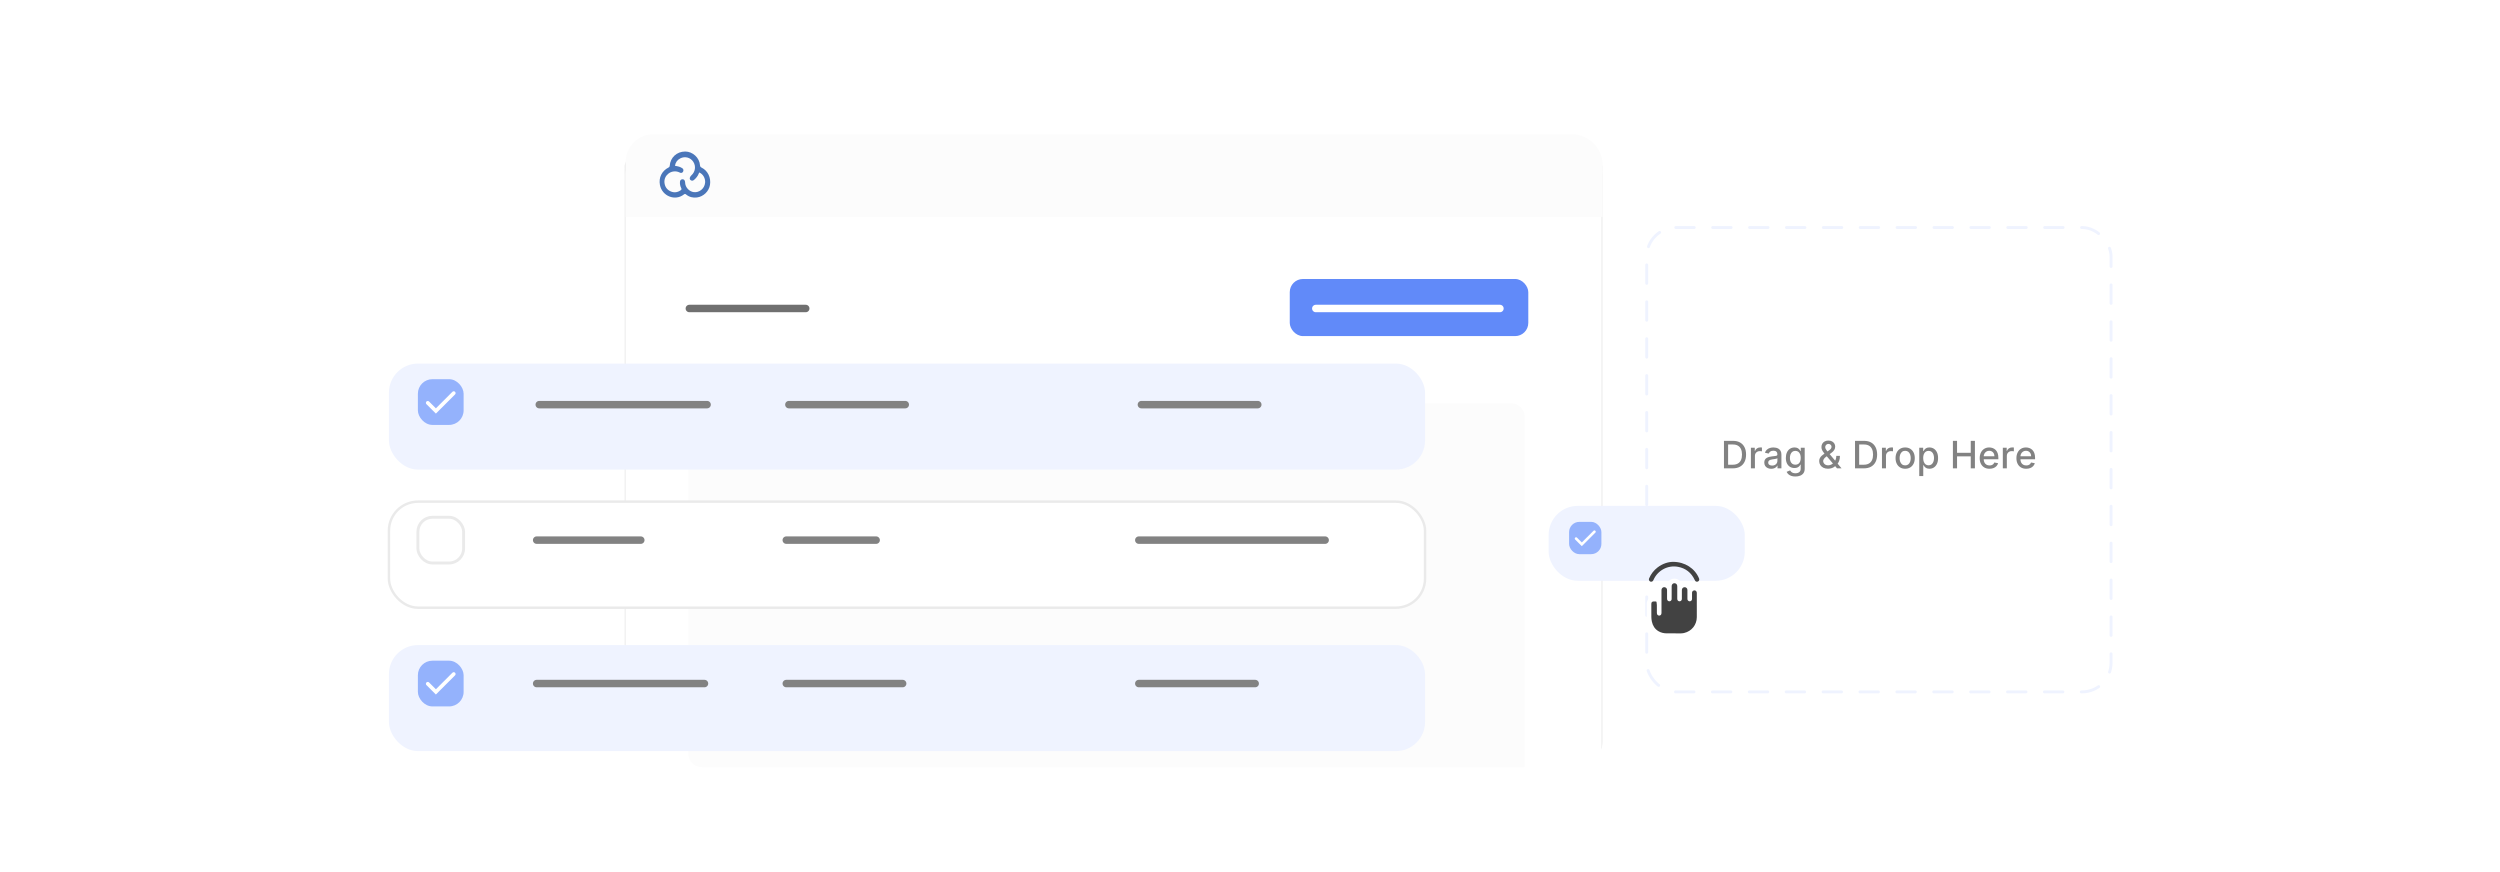 <?xml version="1.0" encoding="UTF-8"?><svg id="Layer_1" xmlns="http://www.w3.org/2000/svg" xmlns:xlink="http://www.w3.org/1999/xlink" viewBox="0 0 860 300"><defs><filter id="drop-shadow-1" filterUnits="userSpaceOnUse"><feOffset dx="0" dy="5"/><feGaussianBlur result="blur" stdDeviation="4"/><feFlood flood-color="#444" flood-opacity=".09"/><feComposite in2="blur" operator="in"/><feComposite in="SourceGraphic"/></filter><clipPath id="clippath"><rect x="214.793" y="40.577" width="336.531" height="218.845" rx="9.249" ry="9.249" fill="none"/></clipPath><filter id="drop-shadow-2" filterUnits="userSpaceOnUse"><feOffset dx="0" dy="5"/><feGaussianBlur result="blur-2" stdDeviation="4"/><feFlood flood-color="#444" flood-opacity=".09"/><feComposite in2="blur-2" operator="in"/><feComposite in="SourceGraphic"/></filter><filter id="drop-shadow-3" filterUnits="userSpaceOnUse"><feOffset dx="0" dy="5"/><feGaussianBlur result="blur-3" stdDeviation="4"/><feFlood flood-color="#444" flood-opacity=".09"/><feComposite in2="blur-3" operator="in"/><feComposite in="SourceGraphic"/></filter><filter id="drop-shadow-4" filterUnits="userSpaceOnUse"><feOffset dx="0" dy="5"/><feGaussianBlur result="blur-4" stdDeviation="4"/><feFlood flood-color="#444" flood-opacity=".09"/><feComposite in2="blur-4" operator="in"/><feComposite in="SourceGraphic"/></filter><filter id="drop-shadow-5" filterUnits="userSpaceOnUse"><feOffset dx="0" dy="5"/><feGaussianBlur result="blur-5" stdDeviation="4"/><feFlood flood-color="#444" flood-opacity=".09"/><feComposite in2="blur-5" operator="in"/><feComposite in="SourceGraphic"/></filter><filter id="drop-shadow-6" filterUnits="userSpaceOnUse"><feOffset dx="0" dy="1.828"/><feGaussianBlur result="blur-6" stdDeviation="1.463"/><feFlood flood-color="#444" flood-opacity=".09"/><feComposite in2="blur-6" operator="in"/><feComposite in="SourceGraphic"/></filter><filter id="drop-shadow-7" filterUnits="userSpaceOnUse"><feOffset dx="0" dy="5"/><feGaussianBlur result="blur-7" stdDeviation="4"/><feFlood flood-color="#444" flood-opacity=".09"/><feComposite in2="blur-7" operator="in"/><feComposite in="SourceGraphic"/></filter></defs><g filter="url(#drop-shadow-1)"><g clip-path="url(#clippath)"><rect x="214.793" y="40.577" width="336.531" height="218.845" rx="9.249" ry="9.249" fill="#fff" filter="url(#drop-shadow-2)" stroke="#eaeaea" stroke-miterlimit="10" stroke-width=".85"/><path d="m241.441,133.739h278.396c2.575,0,4.665,2.09,4.665,4.665v120.513H241.441c-2.575,0-4.665-2.09-4.665-4.665v-115.848c0-2.575,2.09-4.665,4.665-4.665Z" fill="#fcfcfc"/><path d="m224.813,41.174h315.852c5.883,0,10.659,4.776,10.659,10.659v17.772H215.229v-18.847c0-5.29,4.295-9.584,9.584-9.584Z" fill="#fcfcfc"/><path d="m235.707,47.122c2.578-.008,4.92,2.15,5.094,4.731.029.432.193.639.568.822,2.117,1.03,3.269,3.445,2.864,5.939-.356,2.19-2.23,4.028-4.493,4.315-1.363.173-2.642-.135-3.723-1.031-.279-.231-.463-.238-.748-.013-3.047,2.399-7.503.574-8.249-3.241-.499-2.555.671-4.872,2.979-6.032.245-.123.359-.253.379-.546.201-2.875,2.432-4.935,5.329-4.944Zm4.826,7.204c-.054.122-.103.216-.139.314-.327.912-.921,1.626-1.646,2.247-.311.266-.661.347-1.029.165-.362-.178-.519-.53-.417-.891.085-.3.272-.617.506-.821,1.376-1.198,1.676-3.157.681-4.684-.968-1.486-2.861-2.003-4.482-1.169-1.026.528-1.65,1.384-1.821,2.545.512.107.99.164,1.438.312.403.133.804.321,1.149.566.392.279.419.856.138,1.246-.268.372-.674.43-1.143.174-.134-.073-.278-.131-.423-.18-2.507-.855-5.033,1.191-4.774,3.695.146,1.412.871,2.434,2.15,2.996,1.183.519,2.345.365,3.419-.379.294-.204.388-.397.199-.759-.37-.709-.514-1.485-.418-2.283.055-.457.419-.747.856-.756.461-.01.709.269.83.666.067.217.074.455.092.684.116,1.552,1.481,2.912,3.022,3.089,1.72.198,3.642-1.123,3.837-3.251.138-1.504-.71-2.98-2.026-3.528Z" fill="#4a76b9"/><g><rect x="443.677" y="90.971" width="82.058" height="19.648" rx="4.534" ry="4.534" fill="#618af9"/><line x1="452.639" y1="101.123" x2="515.976" y2="101.123" fill="none" stroke="#fff" stroke-linecap="round" stroke-miterlimit="10" stroke-width="2.57"/><line x1="237.137" y1="101.123" x2="277.171" y2="101.123" fill="none" stroke="#707070" stroke-linecap="round" stroke-miterlimit="10" stroke-width="2.57"/></g></g></g><g><rect x="133.792" y="120.069" width="356.425" height="36.47" rx="10" ry="10" fill="#eff3ff" filter="url(#drop-shadow-3)"/><rect x="133.792" y="167.571" width="356.425" height="36.47" rx="10" ry="10" fill="#fff" filter="url(#drop-shadow-4)" stroke="#eaeaea" stroke-miterlimit="10" stroke-width=".85"/><rect x="133.792" y="216.907" width="356.425" height="36.47" rx="10" ry="10" fill="#eff3ff" filter="url(#drop-shadow-5)"/><rect x="143.751" y="130.437" width="15.734" height="15.734" rx="5" ry="5" fill="#94b2fc"/><rect x="143.751" y="177.939" width="15.734" height="15.734" rx="5" ry="5" fill="#fff" stroke="#eaeaea" stroke-miterlimit="10"/><rect x="143.751" y="227.275" width="15.734" height="15.734" rx="5" ry="5" fill="#94b2fc"/><polyline points="156.083 135.234 149.943 141.374 147.153 138.583" fill="none" stroke="#fff" stroke-linecap="round" stroke-miterlimit="10" stroke-width="1.282"/><polyline points="156.083 231.87 149.943 238.01 147.153 235.219" fill="none" stroke="#fff" stroke-linecap="round" stroke-miterlimit="10" stroke-width="1.282"/><line x1="185.506" y1="139.195" x2="243.236" y2="139.195" fill="none" stroke="#828282" stroke-linecap="round" stroke-miterlimit="10" stroke-width="2.57"/><line x1="271.377" y1="139.195" x2="311.41" y2="139.195" fill="none" stroke="#828282" stroke-linecap="round" stroke-miterlimit="10" stroke-width="2.57"/><line x1="392.643" y1="139.195" x2="432.676" y2="139.195" fill="none" stroke="#828282" stroke-linecap="round" stroke-miterlimit="10" stroke-width="2.57"/><line x1="184.61" y1="185.806" x2="220.431" y2="185.806" fill="none" stroke="#828282" stroke-linecap="round" stroke-miterlimit="10" stroke-width="2.57"/><line x1="270.481" y1="185.806" x2="301.394" y2="185.806" fill="none" stroke="#828282" stroke-linecap="round" stroke-miterlimit="10" stroke-width="2.57"/><line x1="391.747" y1="185.806" x2="455.85" y2="185.806" fill="none" stroke="#828282" stroke-linecap="round" stroke-miterlimit="10" stroke-width="2.57"/><line x1="184.61" y1="235.143" x2="242.34" y2="235.143" fill="none" stroke="#828282" stroke-linecap="round" stroke-miterlimit="10" stroke-width="2.57"/><line x1="270.481" y1="235.143" x2="310.514" y2="235.143" fill="none" stroke="#828282" stroke-linecap="round" stroke-miterlimit="10" stroke-width="2.57"/><line x1="391.747" y1="235.143" x2="431.78" y2="235.143" fill="none" stroke="#828282" stroke-linecap="round" stroke-miterlimit="10" stroke-width="2.57"/></g><g><rect x="566.468" y="78.27" width="159.74" height="159.74" rx="10" ry="10" fill="#fff"/><rect x="566.468" y="78.27" width="159.74" height="159.74" rx="10" ry="10" fill="none" stroke="#eff3ff" stroke-dasharray="0 0 6.345 6.345" stroke-linecap="round" stroke-miterlimit="10" stroke-width="1.001"/></g><g><g><rect x="532.734" y="172.194" width="67.468" height="25.765" rx="10" ry="10" fill="#eff3ff" filter="url(#drop-shadow-6)"/><rect x="539.769" y="179.519" width="11.116" height="11.116" rx="3.532" ry="3.532" fill="#94b2fc"/><polyline points="548.481 182.908 544.144 187.245 542.172 185.274" fill="none" stroke="#fff" stroke-linecap="round" stroke-miterlimit="10" stroke-width=".906"/></g><g filter="url(#drop-shadow-7)"><path d="m569.971,200.317c0-.796-.005-1.569.001-2.342.013-1.513,1.207-2.641,2.714-2.565.165.008.331.045.492.085.153.038.3.097.45.147.916-2.114,3.805-2.151,4.773.01.612-.27,1.246-.337,1.892-.129.648.209,1.13.627,1.44,1.162.453-.062.874-.173,1.293-.166,1.206.022,2.232,1.045,2.254,2.255.028,1.548.012,3.098.012,4.647 0,1.355.017,2.711-.009,4.066-.068,3.585-2.857,6.59-6.424,6.942-.192.019-.386.039-.579.039-1.636.003-3.273.023-4.909-.004-1.622-.027-3.131-.448-4.412-1.493-1.361-1.11-2.073-2.59-2.366-4.291-.071-.414-.111-.839-.115-1.259-.014-1.558-.019-3.116-.003-4.673.016-1.506.955-2.42,2.461-2.43.333-.002.666-0,1.032-0Zm13.736,3.015c0-1.443-.002-2.887.002-4.33.001-.269-.058-.508-.261-.692-.25-.227-.544-.288-.857-.163-.344.138-.523.409-.527.779-.006.695-.004,1.391-.002,2.086.001.305-.115.55-.374.713-.259.162-.533.172-.801.019-.275-.158-.409-.404-.41-.719-.002-1.03.004-2.059-.004-3.089-.004-.531-.421-.938-.938-.945-.533-.007-.949.397-.968.941-.003.097-.002.194-.002.29-0.0.924.001,1.848-.001,2.772-.001.357-.149.634-.48.784-.301.137-.587.081-.836-.13-.21-.178-.271-.417-.27-.686.004-1.426.003-2.852.001-4.277-.001-.502-.246-.872-.658-1.007-.644-.212-1.257.248-1.264.968-.01.942-.002,1.883-.003,2.825-0.0.546.009,1.092-.008,1.637-.013.404-.332.711-.726.74-.387.029-.742-.24-.824-.632-.023-.111-.027-.227-.027-.341-.002-.959-.003-1.919-.001-2.878.001-.444-.193-.766-.599-.937-.643-.27-1.312.212-1.313.944-.003,2.623-.001,5.245-.002,7.868-0.0.541-.314.893-.79.893-.474.001-.793-.355-.794-.892-.002-.924.007-1.848-.008-2.772-.005-.323-.064-.646-.108-.968-.021-.159-.111-.242-.289-.233-.246.013-.493-.004-.739.005-.503.02-.73.249-.761.755-.005.088-.007.176-.007.264-0,1.435-.016,2.869.008,4.303.009.533.064,1.074.177,1.594.3,1.376.977,2.517,2.207,3.273.878.54,1.852.764,2.867.779,1.654.024,3.308.016,4.962.004.349-.003.704-.051,1.044-.129,2.588-.593,4.349-2.775,4.38-5.431.015-1.329.003-2.658.003-3.987Z" fill="#fff"/><path d="m575.517,188.276c4.12.005,7.527,2.261,8.948,5.677.17.41.068.804-.267,1.029-.302.203-.741.169-.992-.103-.11-.119-.182-.278-.252-.427-1.155-2.445-3.052-3.963-5.707-4.464-3.508-.662-6.997,1.213-8.441,4.487-.157.356-.365.625-.786.635-.601.014-.97-.57-.722-1.151.637-1.496,1.593-2.751,2.883-3.741,1.682-1.291,3.594-1.924,5.335-1.942Z" fill="#424242"/><path d="m583.706,203.332c0,1.329.013,2.658-.003,3.987-.031,2.656-1.792,4.838-4.38,5.431-.341.078-.696.126-1.044.129-1.654.012-3.308.02-4.962-.004-1.014-.015-1.989-.239-2.867-.779-1.229-.756-1.907-1.897-2.207-3.273-.113-.52-.169-1.061-.177-1.594-.024-1.434-.008-2.869-.008-4.303,0-.088.002-.176.007-.264.031-.506.258-.735.761-.755.246-.01.493.008.739-.005.178-.009.267.073.289.233.044.322.102.645.108.968.015.924.006,1.848.008,2.772.001.536.32.892.794.892.476-.001.79-.353.79-.893.001-2.623-.002-5.245.002-7.868.001-.732.67-1.214,1.313-.944.406.171.6.493.599.937-.003.959-.002,1.919.001,2.878 0.0.114.004.23.027.341.082.392.437.661.824.632.394-.029.713-.337.726-.74.017-.545.008-1.091.008-1.637.001-.942-.007-1.883.003-2.825.008-.72.62-1.18,1.264-.968.411.135.657.505.658,1.007.002,1.426.003,2.852-.001,4.277-.001.269.06.508.27.686.25.211.535.267.836.13.331-.15.479-.427.48-.784.002-.924.001-1.848.001-2.772,0-.097-.002-.194.002-.29.019-.544.435-.948.968-.941.517.006.934.413.938.945.008,1.03.002,2.059.004,3.089.001.315.135.562.41.719.268.153.542.143.801-.019.259-.162.375-.407.374-.713-.002-.695-.005-1.391.002-2.086.003-.371.183-.641.527-.779.313-.125.607-.064.857.163.203.184.261.423.261.692-.004,1.443-.002,2.887-.003,4.33Z" fill="#424242"/></g></g><g><path d="m596.102,161.11h-3.061v-9.454h3.157c.927,0,1.722.189,2.387.565s1.175.917,1.53,1.62.533,1.546.533,2.527c0,.985-.179,1.831-.538,2.539-.358.708-.876,1.252-1.553,1.632-.678.38-1.496.57-2.456.57Zm-1.635-1.246h1.556c.721,0,1.319-.137,1.796-.409.477-.273.834-.668,1.071-1.187s.355-1.151.355-1.899c0-.741-.117-1.371-.353-1.888-.235-.518-.585-.91-1.05-1.178s-1.042-.401-1.731-.401h-1.644v6.962Z" fill="#828282"/><path d="m602.312,161.11v-7.091h1.334v1.126h.074c.129-.381.357-.682.685-.902.328-.22.699-.33,1.115-.33.086,0,.189.003.307.01.118.006.212.014.279.022v1.32c-.056-.015-.154-.033-.296-.053-.142-.021-.283-.03-.424-.03-.327,0-.617.068-.871.206-.254.137-.454.326-.602.567-.148.241-.222.517-.222.824v4.33h-1.381Z" fill="#828282"/><path d="m609.306,161.267c-.449,0-.856-.084-1.219-.252s-.65-.411-.86-.731c-.211-.32-.316-.713-.316-1.178,0-.399.077-.73.231-.987.154-.259.361-.464.623-.614s.555-.265.878-.342c.322-.077.652-.135.987-.175.425-.05.769-.091,1.034-.123s.457-.085.577-.159c.12-.073.18-.193.18-.36v-.032c0-.402-.112-.715-.339-.936s-.562-.333-1.009-.333c-.465,0-.83.102-1.097.308-.266.204-.45.432-.552.681l-1.297-.296c.154-.431.379-.779.677-1.045.297-.267.639-.46,1.026-.582.388-.121.796-.183,1.224-.183.283,0,.584.033.902.1s.617.186.895.362c.279.176.508.426.685.75.179.325.269.746.269,1.263v4.709h-1.349v-.97h-.056c-.089.179-.223.354-.401.526-.179.173-.407.315-.688.43-.28.113-.616.171-1.007.171Zm.301-1.108c.381,0,.708-.075.981-.226.273-.151.48-.349.623-.594.144-.244.215-.507.215-.787v-.914c-.049.05-.144.095-.284.137-.14.041-.299.076-.477.105s-.352.056-.521.079c-.169.022-.31.042-.425.058-.268.033-.512.091-.731.171-.221.08-.396.194-.526.344s-.196.347-.196.593c0,.342.126.6.379.773.252.174.573.261.965.261Z" fill="#828282"/><path d="m617.616,163.917c-.564,0-1.048-.073-1.452-.222-.405-.147-.735-.343-.99-.586-.256-.243-.446-.51-.572-.799l1.187-.489c.083.136.194.279.334.432.141.152.331.282.572.39.242.108.554.162.935.162.522,0,.955-.127,1.297-.381s.513-.658.513-1.212v-1.395h-.088c-.083.151-.202.319-.357.504-.156.185-.369.345-.64.479-.271.136-.623.203-1.058.203-.56,0-1.063-.131-1.512-.395-.447-.263-.802-.652-1.062-1.168s-.391-1.15-.391-1.904.129-1.4.386-1.938c.257-.539.61-.952,1.06-1.24.449-.287.959-.432,1.528-.432.44,0,.795.073,1.066.22.271.146.482.316.635.51.152.194.27.365.352.513h.102v-1.149h1.353v7.248c0,.609-.142,1.109-.425,1.5s-.666.681-1.147.868-1.024.281-1.627.281Zm-.015-4.058c.398,0,.733-.093,1.009-.279s.485-.454.628-.804c.144-.349.215-.769.215-1.258,0-.477-.071-.896-.212-1.26-.142-.363-.35-.647-.624-.853-.273-.204-.612-.307-1.016-.307-.415,0-.762.107-1.038.321-.277.214-.485.504-.626.87-.14.366-.21.775-.21,1.228,0,.465.071.873.213,1.224.141.351.352.625.63.821.278.197.622.296,1.031.296Z" fill="#828282"/><path d="m628.861,161.244c-.635,0-1.18-.115-1.637-.346-.457-.231-.809-.546-1.055-.944-.247-.398-.37-.851-.37-1.355,0-.385.08-.727.24-1.026.16-.301.384-.578.67-.834.286-.255.617-.512.992-.77l1.523-1.076c.259-.169.46-.349.605-.537.144-.19.218-.424.218-.704,0-.222-.096-.435-.287-.638-.19-.203-.446-.305-.766-.305-.222,0-.417.055-.584.162-.168.107-.299.245-.393.413s-.141.344-.141.528c0,.216.059.433.178.651.118.219.272.443.459.676s.385.474.591.723l4.391,5.249h-1.56l-3.633-4.271c-.305-.359-.588-.699-.85-1.018s-.474-.642-.635-.97c-.162-.327-.242-.683-.242-1.063,0-.435.099-.82.298-1.157.198-.337.476-.601.833-.791.356-.191.775-.286,1.256-.286.486,0,.903.094,1.253.283s.619.44.808.753c.19.312.284.653.284,1.022,0,.449-.111.846-.335,1.188-.223.344-.53.658-.921.944l-1.897,1.398c-.369.272-.625.538-.769.801-.143.264-.215.469-.215.617,0,.271.07.521.211.752.14.231.337.416.591.554.254.139.552.208.893.208.352,0,.693-.076,1.027-.229s.638-.371.909-.658c.273-.286.489-.629.649-1.029.159-.399.239-.848.239-1.343h1.247c0,.609-.069,1.124-.208,1.544s-.306.762-.501,1.024c-.195.264-.379.469-.552.616-.055.05-.107.099-.156.148-.05.049-.102.099-.157.147-.32.323-.707.561-1.161.716-.454.153-.901.231-1.341.231Z" fill="#828282"/><path d="m641.187,161.11h-3.061v-9.454h3.157c.927,0,1.722.189,2.387.565s1.175.917,1.53,1.62.533,1.546.533,2.527c0,.985-.179,1.831-.538,2.539-.358.708-.876,1.252-1.553,1.632-.678.38-1.496.57-2.456.57Zm-1.635-1.246h1.556c.721,0,1.319-.137,1.796-.409.477-.273.834-.668,1.071-1.187s.355-1.151.355-1.899c0-.741-.117-1.371-.353-1.888-.235-.518-.585-.91-1.05-1.178s-1.042-.401-1.731-.401h-1.644v6.962Z" fill="#828282"/><path d="m647.395,161.11v-7.091h1.334v1.126h.074c.129-.381.357-.682.685-.902.328-.22.699-.33,1.115-.33.086,0,.189.003.307.01.118.006.212.014.279.022v1.32c-.056-.015-.154-.033-.296-.053-.142-.021-.283-.03-.424-.03-.327,0-.617.068-.871.206-.254.137-.454.326-.602.567-.148.241-.222.517-.222.824v4.33h-1.381Z" fill="#828282"/><path d="m655.378,161.253c-.665,0-1.245-.152-1.74-.457-.496-.305-.881-.731-1.154-1.279-.274-.548-.411-1.188-.411-1.92,0-.736.137-1.379.411-1.93.273-.552.658-.98,1.154-1.284.495-.305,1.075-.457,1.74-.457.664,0,1.244.152,1.74.457.495.305.88.732,1.154,1.284.273.551.41,1.193.41,1.93,0,.732-.137,1.372-.41,1.92-.274.548-.659.975-1.154,1.279-.496.305-1.076.457-1.74.457Zm.004-1.159c.432,0,.788-.114,1.071-.342s.493-.53.63-.909c.138-.379.206-.796.206-1.251,0-.452-.068-.869-.206-1.249-.137-.38-.347-.685-.63-.916-.283-.231-.64-.347-1.071-.347-.434,0-.793.115-1.077.347-.285.231-.496.536-.633.916s-.205.797-.205,1.249c0,.455.068.872.205,1.251s.348.682.633.909c.284.228.644.342,1.077.342Z" fill="#828282"/><path d="m660.22,163.769v-9.75h1.349v1.149h.115c.08-.147.195-.318.346-.513.151-.193.36-.363.628-.51s.622-.22,1.062-.22c.573,0,1.084.145,1.533.435s.803.706,1.06,1.251.386,1.2.386,1.967c0,.766-.128,1.422-.384,1.969-.255.546-.606.966-1.053,1.26s-.955.441-1.527.441c-.432,0-.783-.072-1.056-.217-.272-.144-.485-.315-.639-.508-.154-.194-.273-.366-.355-.518h-.083v3.763h-1.381Zm1.353-6.205c0,.499.072.936.217,1.312.145.376.354.669.628.88.274.21.609.315,1.007.315.412,0,.757-.109,1.034-.33.276-.22.487-.519.63-.897.144-.379.215-.805.215-1.279,0-.468-.07-.888-.21-1.26-.141-.372-.35-.666-.628-.882s-.626-.323-1.041-.323c-.4,0-.738.103-1.014.31s-.483.494-.625.863-.213.8-.213,1.292Z" fill="#828282"/><path d="m671.798,161.11v-9.454h1.426v4.108h4.714v-4.108h1.431v9.454h-1.431v-4.122h-4.714v4.122h-1.426Z" fill="#828282"/><path d="m684.392,161.253c-.699,0-1.3-.15-1.803-.45-.504-.301-.892-.724-1.164-1.27-.273-.547-.408-1.188-.408-1.923,0-.727.136-1.367.408-1.921s.654-.986,1.145-1.297c.49-.31,1.065-.467,1.724-.467.4,0,.788.066,1.164.199.375.132.712.34,1.011.623s.534.65.706,1.101c.173.451.259.998.259,1.642v.489h-5.637v-1.034h4.284c0-.363-.074-.685-.222-.967-.147-.282-.354-.504-.621-.667s-.578-.245-.935-.245c-.388,0-.726.095-1.014.284s-.509.435-.665.738c-.155.304-.232.632-.232.985v.809c0,.474.084.877.251,1.209.168.333.402.586.704.76s.654.261,1.058.261c.262,0,.5-.038.716-.113.215-.075.401-.189.559-.339.156-.151.276-.337.359-.559l1.307.235c-.104.385-.292.721-.56,1.009-.27.287-.606.511-1.012.669-.404.158-.865.238-1.382.238Z" fill="#828282"/><path d="m688.971,161.11v-7.091h1.334v1.126h.074c.129-.381.357-.682.685-.902.328-.22.699-.33,1.115-.33.086,0,.189.003.307.01.118.006.212.014.279.022v1.32c-.056-.015-.154-.033-.296-.053-.142-.021-.283-.03-.424-.03-.327,0-.617.068-.871.206-.254.137-.454.326-.602.567-.148.241-.222.517-.222.824v4.33h-1.381Z" fill="#828282"/><path d="m697.023,161.253c-.699,0-1.3-.15-1.803-.45-.504-.301-.892-.724-1.164-1.27-.273-.547-.408-1.188-.408-1.923,0-.727.136-1.367.408-1.921s.654-.986,1.145-1.297c.49-.31,1.065-.467,1.724-.467.4,0,.788.066,1.164.199.375.132.712.34,1.011.623s.534.65.706,1.101c.173.451.259.998.259,1.642v.489h-5.637v-1.034h4.284c0-.363-.074-.685-.222-.967-.147-.282-.354-.504-.621-.667s-.578-.245-.935-.245c-.388,0-.726.095-1.014.284s-.509.435-.665.738c-.155.304-.232.632-.232.985v.809c0,.474.084.877.251,1.209.168.333.402.586.704.76s.654.261,1.058.261c.262,0,.5-.038.716-.113.215-.075.401-.189.559-.339.156-.151.276-.337.359-.559l1.307.235c-.104.385-.292.721-.56,1.009-.27.287-.606.511-1.012.669-.404.158-.865.238-1.382.238Z" fill="#828282"/></g></svg>